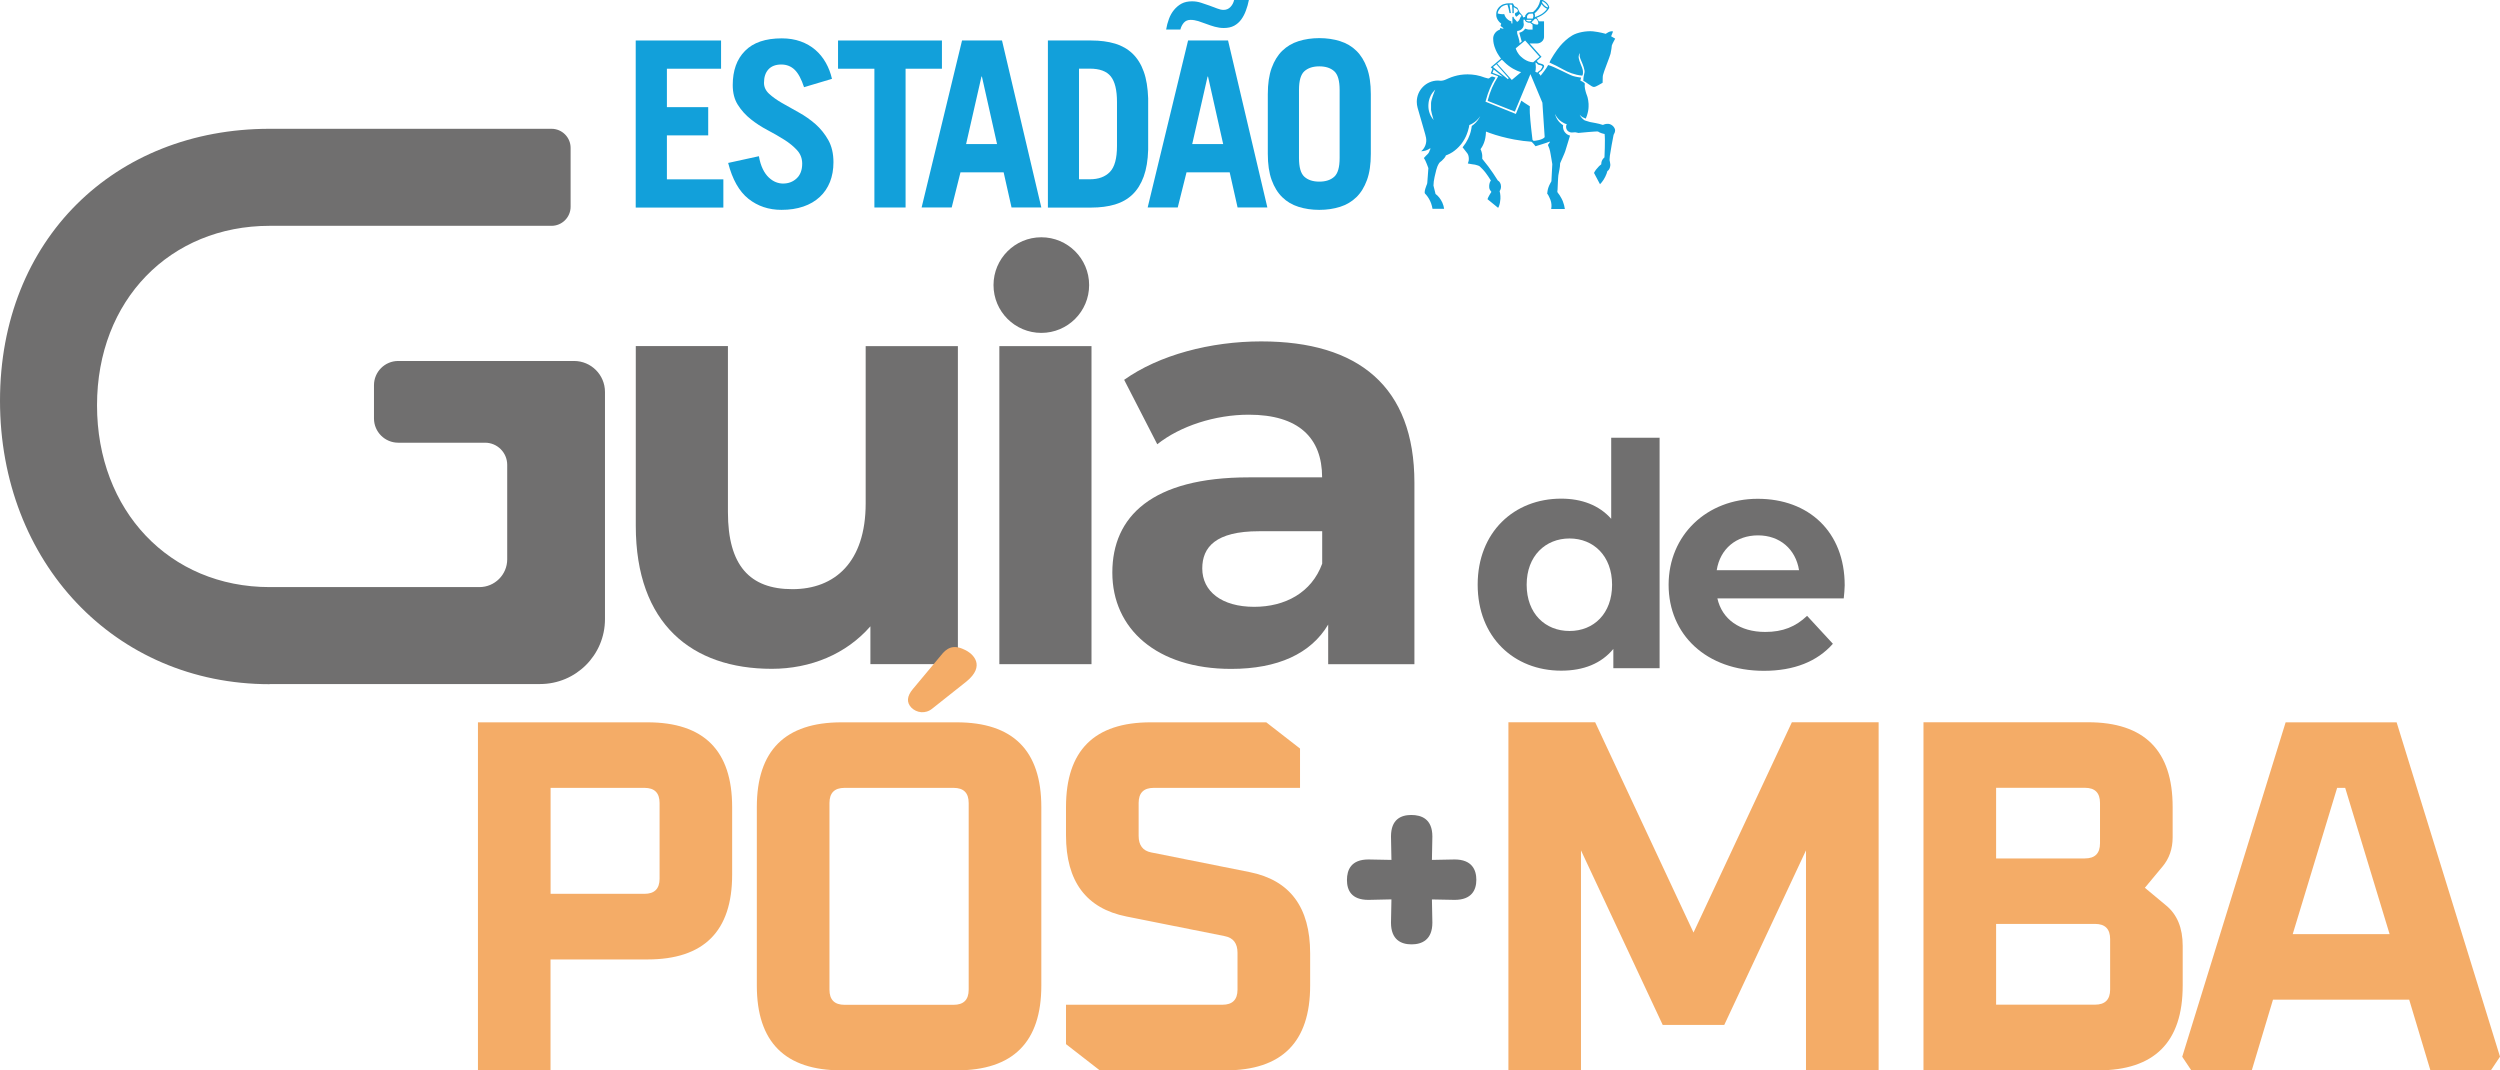 <?xml version="1.0" encoding="UTF-8"?>
<svg id="Camada_2" data-name="Camada 2" xmlns="http://www.w3.org/2000/svg" viewBox="0 0 338.32 144.85">
  <defs>
    <style>
      .cls-1 {
        fill: #f4ac67;
      }

      .cls-1, .cls-2, .cls-3 {
        stroke-width: 0px;
      }

      .cls-2 {
        fill: #706f6f;
      }

      .cls-3 {
        fill: #12a0da;
      }
    </style>
  </defs>
  <g id="Camada_2-2" data-name="Camada 2">
    <g>
      <g>
        <path class="cls-3" d="m218.13,6.12c0,.09-.09.78-.18,1.16-.09.38-.96,2.52-1.02,2.88-.07.35-.01.42-.05,1.04-.26.12-.87.57-1.19.57s-1.09-.73-1.42-.82c0-.9.23-.98.15-1.45-.1-.56-.38-1.12-.56-1.57-.18-.44-.04-.6-.07-.73,0,0-.21.26-.14.67.08.5.48,1.25.54,1.58.06.33.04.71-.08.79-1.07-.12-1.86-.45-2.55-.83-.7-.39-1.28-.69-1.87-.94.11-.41,1-1.74,1.43-2.24.43-.5.98-1.04,1.66-1.44.69-.41,1.9-.63,2.79-.55.88.09,1.74.34,1.74.34,0,0,.56-.46.98-.32-.12.32-.26.65-.26.65l.55.32s-.44.8-.44.89m-24.84,8.24c0,.71.27,1.36.69,1.87,0,0,0,.01.01.01-.15-.47-.34-1.27-.34-1.36v-.91c0-.44.42-1.5.57-1.85,0,0,0,0,0,0,0,0-.02.02-.03.03-.23.23-.43.49-.58.78-.01.02-.02.05-.03.07-.16.33-.26.7-.28,1.08,0,.07-.01.15-.01.22,0,.02,0,.03,0,.05m15.12-4.83s.07-.05.11-.11c.1-.15.21-.37.21-.38,0-.24-.5-.21-.61-.3-.11-.09-.16-.21-.32-.28v.03s-.01.1-.01.16c.03.15.04.31.04.47s-.03.53-.07.6c0,0,.25.1.27.12.13-.12.23-.24.37-.31m-.06-1.84l-1.96-2.2-1.27,1.06.05.16c.04.11.09.21.15.32.06.11.13.21.21.32.08.11.18.22.29.32.02.02.03.03.05.04.3.28.63.48.96.6.22.08.44.12.65.13l.87-.74h0Zm-.95-3.64v-.58c0-.1-.02-.15-.06-.19-.07-.03-.14-.08-.21-.14-.02-.02-.04-.04-.06-.06-.14.03-.28.01-.4-.05-.06-.02-.15-.06-.19-.11-.08-.06-.1-.14-.12-.24-.06,0-.13,0-.19-.02v.37s0,0,0,0c0,.02,0,.03.01.05.02.07.03.15.03.22,0,.19-.06.37-.16.51-.16.23-.43.38-.73.39-.02.09,0,.23,0,.33.01.1.12.37.16.52.08.27.16.54.16.82l.29-.24c-.06-.23-.13-.47-.2-.71-.05-.16-.09-.33-.13-.48.36-.08.64-.29.79-.55.18.05.44.14.5.13h.51,0Zm.73-.75c.08-.08.06-.27-.09-.59-.05-.06-.13-.15-.18-.19-.12.06-.16.06-.2.08-.04.06-.07.11-.1.15-.03.03-.09.02-.12.04-.06.16-.16.2-.19.24.02.06.29.2.38.24.1.04.42.11.5.04m.38-1.33c.36-.21.66-.49.86-.79-.06-.02-.12-.05-.18-.08-.11-.06-.23-.16-.34-.26-.1-.1-.18-.2-.24-.29-.17.45-.5.89-.95,1.27.02.04.04.08.05.12,0,.02,0,.03,0,.04.02.1.02.22,0,.33.29-.08.56-.2.79-.34m.98-.98s0,0,0,0c0,0,.01-.02.01-.04,0-.09-.11-.28-.3-.47-.09-.09-.19-.16-.27-.22-.1-.06-.19-.09-.24-.07,0,0-.01,0-.01,0,0,0,0,.01,0,.02,0,.02,0,.04,0,.08.03.1.13.26.29.41.22.21.44.33.51.28m-2.05.85s-.5.04-.5.04c0,0-.24.17-.27.32-.01.07,0,.25,0,.31l.77.02c.16-.33.07-.58,0-.68m-.55,1.06c.41.03.38-.21.38-.21h-.7s-.09.18.32.21m-1.02-.83c-.06-.06-.13-.12-.22-.17-.09.08-.2.19-.31.28,0,0,0,0-.01,0-.04.04-.09.07-.13.09-.08-.08-.14-.19-.16-.28,0-.03-.01-.05-.01-.08,0-.1.04-.15.1-.18.07-.03.15-.05.24-.11,0-.05.03-.11.08-.16-.03-.1-.14-.24-.14-.24,0,0-.11-.06-.21-.12-.1-.06-.2-.11-.24-.14,0,.13.01.21.01.31v.03c0,.06,0,.11,0,.17,0,.1,0,.21,0,.31h-.18s0-.07,0-.1c0-.06,0-.11,0-.17,0-.06,0-.12,0-.18-.01-.23-.03-.46-.05-.67-.02,0-.05-.01-.08-.02-.04,0-.09-.01-.14-.02h-.02s-.07,0-.1,0c0,.03.07.49.09.57,0,.04.09.53.09.56h0v.02h-.18c-.04-.21-.08-.41-.13-.61-.04-.18-.1-.36-.15-.53-.15.02-.34.06-.48.12,0,0-.01,0-.01,0-.11.05-.21.11-.3.17-.02.01-.03.02-.04.03-.06.06-.12.14-.18.2-.08.11-.15.22-.2.29-.03.04-.03.1-.06.16-.01.03-.02.07-.03.1,0,.04-.01.07-.02.11h0s.02.01.03.02c.06.02.11.03.17.04.14.03.29.05.44.05.01,0,.03,0,.04,0,.07,0,.14,0,.21-.01h0c.05.21.16.41.33.6.13.14.28.25.44.32.04.02.08.03.12.04.02,0,.04.02.07.02,0,.04,0,.07,0,.11,0,.06,0,.11,0,.16l.14.02s0-.1,0-.14c0-.02,0-.04,0-.06v-.09c0-.06,0-.12,0-.18v-.1c0-.06,0-.12,0-.18v-.03s0-.04,0-.06v-.06h.18v.16s.03.03.04.04c0,0,0,0,0,0,.06.07.13.15.19.22.02.02.04.05.06.06,0,0,.01,0,.01.01,0,0,.01.02.02.03.05.06.09.11.14.17.06-.04.11-.07.15-.11.05-.04.08-.08.11-.12.02-.02.03-.05.04-.07.02-.03.04-.06.05-.1,0-.02.02-.04.03-.07,0-.01.01-.02.01-.03.02-.05.04-.09.06-.13.02-.04.03-.07.06-.1.02-.03.05-.05.09-.07-.01-.04-.04-.08-.07-.12m-2.41,6.21s-.07-.07-.1-.11c-.02-.03-.04-.05-.07-.07,0,0,0-.01-.01-.02l-.65.54,1.99,2.22.08-.07,1.18-.99c-.37-.1-.74-.26-1.1-.47-.4-.23-.79-.52-1.15-.87,0,0-.01-.02-.02-.03-.03-.03-.05-.05-.08-.08-.02-.02-.04-.04-.06-.06m-1.41.81h0s.59.48.59.48l1.44,1.17.11-.13-1.47-1.66-.04-.04s-.01,0,0-.01l-.16-.18-.45.37h0Zm-.06.79h.02s1.29.5,1.29.5l.1.04-1.19-.95-.05-.04-.17.45Zm-9.01,8.7c-.05-.22-.1-.45-.16-.63l-.4-1.39-.56-1.95h0c-.07-.25-.11-.52-.11-.8,0-1.59,1.28-2.88,2.87-2.88.14,0,.28.01.41.03.1-.01.19-.02.28-.04.03,0,.08-.02.13-.04.03-.01.07-.02.1-.03.06-.02.12-.05.19-.08.11-.05.22-.1.32-.14.5-.22,1.04-.38,1.62-.47.31-.04.62-.07.95-.07.39,0,.77.04,1.14.1.42.08.82.19,1.2.34.22.07.41.12.45.12.25,0,.27-.26.58-.26.09,0,.29.1.42.15,0,0-.04.06-.04.06-.54.86-.97,1.87-1.26,2.98,0,.02-.01.04-.02.06-.01.05-.02.1-.04.15,0,0,4.1,1.65,4.11,1.66.03-.07.74-1.8.74-1.8,0,0,.75.53,1.15.76-.02.21-.01.55,0,.94.07,1.22.29,3.04.36,3.6.06.07.1.14.2.14s1.16-.11,1.45-.5l-.18-2.69-.13-1.97-1.4-3.35-.22-.52-.41.99-1.7,4.08-3.67-1.45s0-.02,0-.03c0,0,0,0,0-.01,0-.02,0-.03.01-.05.3-1.17.76-2.22,1.34-3.11.02-.05.03-.07.03-.07,0-.08,0-.07-.02-.08l-.96-.36.25-.64-.24-.19.06-.06.24-.2.37-.31.45-.38.2-.17.07-.06-.09-.12s-.15-.19-.21-.3c-.15-.23-.29-.46-.39-.7-.07-.16-.13-.31-.18-.46-.03-.08-.05-.14-.05-.17-.06-.2-.1-.4-.12-.59-.02-.12-.02-.23-.02-.34v-.05c0-.23.07-.44.18-.62.03-.06.08-.12.13-.18,0,0,.02-.02.02-.02.04-.04.08-.08.12-.12.08-.07.18-.13.28-.18.08-.04.15-.08.2-.09,0,0,0,0,0,0,0-.06,0-.11,0-.19.04,0,.08.01.12.02.11.02.22.04.32.08,0,0,.01,0,.02,0-.03-.21-.28-.25-.36-.37-.02-.02-.03-.05-.03-.08,0-.03.01-.06.02-.08.02-.04.06-.07.06-.13,0-.03,0-.05-.02-.06,0-.02-.02-.04-.04-.05,0,0,0,0,0,0-.02-.01-.03-.02-.04-.03-.02-.02-.04-.03-.06-.04-.02-.02-.05-.05-.07-.07-.21-.22-.36-.48-.42-.77,0-.02,0-.04-.01-.07,0-.03,0-.06,0-.09,0-.1,0-.19,0-.29,0-.03,0-.06.01-.09.06-.33.24-.61.48-.82.07-.06.14-.11.22-.16,0,0,.01,0,.02-.01.08-.05.19-.11.29-.13.02,0,.04-.01.05-.02.01,0,.02,0,.03,0,.09-.03.18-.05.28-.07.08-.01.17-.02.26-.02.06,0,.11,0,.17,0,.02,0,.05,0,.07,0,.02,0,.04,0,.06,0,.04,0,.09,0,.14,0,.05,0,.1,0,.16,0,.01.02.03.04.04.06,0,0,.01.02.01.02.05.08.08.16.11.21,0,0,0,.01.01.02.01.02.03.04.04.06.15.13.39.17.44.29.06.12.26.54.26.54,0,0,.44.49.44.51,0,.09,0,.14.06.2.11-.03.25-.08.26-.09,0-.04,0-.17.02-.2,0-.02.31-.42.47-.4.04,0,.58-.04.58-.04.54-.45.83-.96.94-1.51h0s0-.03,0-.04c0-.03.02-.05.04-.06.05-.05.13-.06.22-.04.07.02.15.04.24.09.12.07.24.16.36.27.04.04.07.07.1.1.07.08.13.17.18.25.1.17.13.32.09.41,0,0,0,.01-.01.02-.3.52-.88.99-1.63,1.27,0,0-.06.03-.05.03.15.15.24.31.29.47h.71v2.03h0s0,.07,0,.1c0,.03,0,.06-.01.09,0,.02,0,.04-.01.06-.02.09-.06.18-.11.26-.01.02-.02.03-.03.05-.15.2-.38.35-.65.39-.05,0-.1.01-.15.01h-.99s1.61,1.81,1.61,1.81c0,0-.48.39-.64.55,0,.01.18.25.25.29.11.06.79.12.74.45,0,.02,0,.06-.03.11-.04.13-.21.35-.28.45-.11.14-.34.16-.42.4.11.07.23.22.25.32.25-.3.79-.99,1.03-1.46.83.21,2.82,1.32,3.34,1.48.44.14,1.13.22,1.13.22-.04.13-.11.29-.11.38,0,.05.16.09.34.2.07.05.19.13.26.22-.07.51.08.97.19,1.34.06.14.11.29.16.45.02.05.03.1.04.15.02.11.05.23.07.35.02.15.04.31.05.46,0,.04,0,.08,0,.12v.17s0,.07,0,.11c0,.19-.03.38-.06.57,0,.04-.02.08-.03.13-.01.06-.02.12-.04.17-.05.22-.12.42-.2.61-.01.02-.02.04-.03.06,0,.02-.01.03-.01.04,0,0,0,.01,0,.02-.02,0-.04-.01-.06-.02-.12-.04-.25-.1-.36-.16-.07-.05-.15-.09-.21-.15-.07-.06-.14-.12-.2-.19.12.26.3.48.52.65.04.03.08.06.12.09.03.01.06.03.09.04,0,0,.55.17.65.2.32.07,1.14.18,1.73.39.09.03.27-.18.78-.14.51.05.91.55.9.89-.01.34-.16.43-.21.62-.06.25-.46,2.43-.5,2.81-.03.24-.04.59-.04.59,0,.03.1.44.1.58,0,.03,0,.05,0,.07,0,.06,0,.13-.02.19-.04.29-.18.52-.38.65,0,.01,0,.03-.01.04-.03.11-.07.21-.1.32-.22.58-.54,1.07-.89,1.42v-.02s-.8-1.51-.8-1.51v-.02c.14-.29.36-.58.63-.85.03-.04.07-.07.1-.1.08-.07.16-.14.25-.21,0-.02,0-.05,0-.07,0-.3.13-.57.33-.77.03-.03.06-.06.1-.09,0-.06.12-2.34.02-3.17-.17-.02-.65-.15-.89-.33-.08-.06-2.58.18-2.66.19-.07,0-.29-.09-.43-.09-.14,0-.38.03-.47.03-.17,0-.33-.06-.46-.15-.14-.1-.24-.25-.28-.42-.01-.04-.02-.08-.02-.12v-.06s0-.02,0-.02c0-.03,0-.05,0-.08,0-.03,0-.05.01-.08.02-.07.05-.13.08-.19-.14-.04-.27-.09-.4-.16-.12-.06-.24-.13-.35-.21-.27-.19-.5-.44-.68-.72-.06-.1-.12-.2-.16-.3.15.64.55,1.18,1.1,1.53,0,.05-.01.11-.02.16,0,.1,0,.2.03.3.04.21.15.41.29.56.16.18.38.32.63.38-.2.74-.64,2-.64,2.09s-.7,1.64-.7,1.65c0,.58-.17,1.15-.24,1.63-.02.13-.03.25-.03.36,0,.09-.05.68-.08,1.62,0,.08-.03.09-.03.19,0,.08.03.15.08.22,0,0,0,0,.01.01.03.04.07.09.1.13.04.06.09.12.13.18.09.14.18.29.26.45.04.08.08.16.11.23.02.04.04.09.05.11.14.35.23.71.28,1.06h-1.85c.02-.11.03-.21.04-.33.02-.39-.07-.82-.28-1.22-.12-.23-.14-.35-.3-.52.02-.16.04-.46.15-.8.1-.34.42-.88.42-.88,0,0,.12-2.23.12-2.32,0-.09-.16-.9-.22-1.31-.01-.03-.09-.73-.36-1.24-.04-.08.2-.31.27-.45l-.05-.04s-.02,0-.03,0c-.1.08-1.88.62-1.88.62,0,0-.39-.51-.55-.61-.74-.05-1.52-.15-2.34-.3-1.21-.23-2.33-.53-3.27-.87-.18-.07-.36-.14-.53-.2,0,0-.01.02-.02.03v.09c0,.12-.01.25-.03.37-.05.5-.18.96-.37,1.34-.09.2-.2.36-.31.51,0,.02-.02.03-.02.04.08.15.14.33.18.52.03.11.04.23.05.35,0,.15,0,.3,0,.43,1.26,1.52,1.93,2.68,2.09,2.91,0,0,0,.01.01.02.26.13.44.45.44.83,0,.11-.02.21-.04.3-.03.12-.09.22-.15.31.03.11.05.21.07.32.04.23.05.47.04.71v.02c-.02.37-.09.71-.21,1.03-.03.07-.06.13-.1.19l-1.41-1.15-.03-.03c.06-.16.13-.33.23-.49.07-.15.22-.36.3-.49-.13-.16-.28-.33-.3-.62,0-.04,0-.08,0-.12,0-.03,0-.08,0-.11.02-.28.1-.53.23-.69-.17-.3-.59-.89-.72-1.06-.22-.3-.62-.7-.81-.87-.11-.09-.55-.2-.63-.22.03,0-.02,0,0,0-.1-.01-.43-.06-.43-.06l-.5-.09h-.03s.12-.39.12-.39c0,0,0-.01,0-.03.02-.15.02-.3,0-.43-.01-.11-.04-.21-.07-.3-.01-.03-.03-.06-.04-.09-.02-.04-.04-.08-.06-.11,0,0-.01-.02-.02-.03-.17-.23-.58-.75-.64-.82.01-.01.03-.03.04-.05,0,0,.01-.02.02-.02.26-.32.49-.68.68-1.07.09-.19.17-.38.24-.58.09-.24.15-.5.2-.76.03-.12.05-.24.06-.37,0-.01,0-.02,0-.03.08-.06.16-.12.24-.18.22-.17.42-.38.58-.61.1-.14.2-.29.28-.45.02-.03.03-.07.05-.1-.02.03-.04.06-.06.09-.27.38-.61.7-1.02.93-.01,0-.03.01-.04.02-.03.02-.07.04-.11.06-.08.04-.16.08-.25.11-.02.12-.04.23-.06.34-.04.17-.08.32-.13.48-.04.14-.09.27-.14.4-.08.22-.18.43-.29.63-.13.24-.27.46-.43.67-.04.05-.08.1-.12.15-.32.39-.69.72-1.09.99-.23.15-.46.27-.7.37-.07.03-.14.06-.21.08-.05.23-.36.55-.57.74-.1.08-.28.2-.35.32-.19.29-.31.63-.38.9-.15.52-.34,1.48-.34,1.57s-.04.47-.04.56.27.99.27,1.09c0,0,0,.01,0,.03.37.27.7.68.93,1.18.13.28.2.57.24.84h-1.57c-.04-.24-.1-.49-.19-.74-.16-.44-.39-.82-.64-1.12-.06-.07-.12-.14-.19-.21-.02-.04-.04-.09-.04-.15,0,0,0-.02,0-.03,0-.26.15-.68.25-.94.04-.1.1-.2.1-.3,0-.09.16-1.95.15-2.02-.03-.03-.32-.98-.61-1.36.11-.14.21-.25.3-.33.23-.22.39-.33.5-.73.02-.08.08-.09.08-.18,0-.05,0-.07-.02-.09-.34.25-.77.41-1.23.41h0c.53-.43.8-1.14.66-1.85,0-.03-.01-.06-.02-.09"/>
        <g>
          <path class="cls-3" d="m86.03,28.08V5.48h11.55v3.82h-7.33v5.2h5.59v3.82h-5.59v5.95h7.64v3.82h-11.86Z"/>
          <path class="cls-3" d="m108.8,11.77c-.35-1.06-.76-1.84-1.25-2.32-.49-.48-1.1-.72-1.83-.72s-1.33.22-1.73.66c-.4.44-.6,1.04-.6,1.82,0,.56.23,1.06.7,1.49.47.43,1.05.84,1.74,1.24.69.4,1.45.82,2.26,1.27.81.45,1.57.98,2.26,1.58.69.61,1.27,1.33,1.74,2.16.47.84.7,1.84.7,3.01,0,.98-.16,1.87-.47,2.66-.32.79-.77,1.47-1.38,2.03-.6.56-1.34,1-2.22,1.3-.88.3-1.86.45-2.96.45-1.73,0-3.22-.5-4.48-1.5-1.25-1-2.17-2.62-2.74-4.85l4.16-.91c.12.69.3,1.27.53,1.74.23.47.5.85.81,1.14.31.29.63.5.96.63.34.13.66.19.96.19.73,0,1.35-.23,1.85-.7.5-.47.75-1.13.75-1.99,0-.71-.23-1.32-.7-1.83-.47-.51-1.05-.99-1.74-1.42-.69-.44-1.45-.87-2.26-1.3-.82-.43-1.57-.92-2.26-1.47-.69-.55-1.27-1.19-1.74-1.93-.47-.73-.7-1.63-.7-2.69,0-1.96.55-3.51,1.67-4.63,1.11-1.13,2.77-1.69,4.97-1.69.94,0,1.78.14,2.54.41.75.27,1.42.65,1.99,1.14.57.49,1.04,1.07,1.42,1.74.38.67.66,1.4.84,2.19l-3.79,1.13Z"/>
          <path class="cls-3" d="m127.47,5.48v3.82h-4.92v18.78h-4.22V9.3h-4.92v-3.82h14.06Z"/>
          <path class="cls-3" d="m124.72,28.08l5.47-22.6h5.41l5.32,22.6h-4.03l-1.07-4.76h-5.84l-1.19,4.76h-4.06Zm6.02-8.58h4.19l-2.05-9.14h-.06l-2.08,9.14Z"/>
          <path class="cls-3" d="m141.81,5.48h5.87c1.2,0,2.27.14,3.21.42.94.28,1.73.74,2.38,1.36.65.63,1.16,1.44,1.51,2.43.36.99.55,2.2.6,3.62v6.95c-.04,1.42-.24,2.62-.6,3.62-.36.99-.86,1.8-1.51,2.43-.65.63-1.45,1.08-2.38,1.36-.94.28-2.01.42-3.21.42h-5.87V5.48Zm4.22,18.78h1.47c1.16,0,2.06-.33,2.7-.99.64-.66.96-1.83.96-3.52v-5.95c0-1.61-.28-2.76-.84-3.46-.56-.7-1.5-1.05-2.83-1.05h-1.47v14.97Z"/>
          <path class="cls-3" d="m155.31,28.08l5.47-22.6h5.41l5.32,22.6h-4.03l-1.07-4.76h-5.84l-1.19,4.76h-4.06ZM169.01,0c-.1.5-.23.98-.4,1.42-.16.45-.37.85-.63,1.21-.26.36-.58.64-.96.85-.39.21-.86.31-1.41.31-.41,0-.81-.06-1.21-.17-.4-.11-.78-.24-1.15-.38-.37-.14-.73-.26-1.08-.38-.36-.11-.71-.17-1.05-.17-.39,0-.69.13-.92.39-.22.26-.38.57-.46.92h-1.93c.08-.5.21-.98.38-1.44.17-.46.4-.87.69-1.22.29-.35.63-.64,1.02-.85.4-.21.87-.31,1.42-.31.41,0,.81.06,1.21.19.4.13.78.26,1.15.39.37.14.71.27,1.04.39.33.13.61.19.86.19.37,0,.68-.13.93-.39.25-.26.42-.58.5-.95h1.99Zm-7.67,19.5h4.19l-2.05-9.14h-.06l-2.08,9.14Z"/>
          <path class="cls-3" d="m171.57,12.74c0-1.4.17-2.58.52-3.54.35-.96.83-1.74,1.44-2.33.61-.59,1.34-1.03,2.2-1.3.86-.27,1.79-.41,2.81-.41s1.96.14,2.81.41c.86.27,1.59.7,2.2,1.3.61.59,1.09,1.37,1.44,2.33.35.96.52,2.14.52,3.54v8.08c0,1.4-.17,2.58-.52,3.54-.35.96-.83,1.74-1.44,2.33-.61.59-1.34,1.03-2.2,1.3-.86.27-1.79.41-2.81.41s-1.96-.14-2.81-.41c-.86-.27-1.59-.7-2.2-1.3-.61-.59-1.09-1.37-1.44-2.33-.35-.96-.52-2.14-.52-3.54v-8.08Zm4.22,8.64c0,1.25.24,2.1.73,2.54.49.44,1.16.66,2.02.66s1.53-.22,2.02-.66c.49-.44.73-1.28.73-2.54v-9.2c0-1.25-.24-2.1-.73-2.54-.49-.44-1.16-.66-2.02-.66s-1.53.22-2.02.66c-.49.44-.73,1.28-.73,2.54v9.2Z"/>
        </g>
      </g>
      <path class="cls-2" d="m188.24,124.85l.06-3.14-3.11.07c-2.33,0-2.91-1.33-2.91-2.69s.55-2.78,2.91-2.78l3.11.06-.06-3.17c0-2.33,1.36-2.91,2.75-2.91s2.85.55,2.85,2.91l-.06,3.17,3.07-.06c2.33,0,2.94,1.39,2.94,2.75s-.61,2.72-2.94,2.72l-3.07-.06.06,3.14c0,2.33-1.42,2.94-2.82,2.94s-2.78-.61-2.78-2.94Z"/>
      <g>
        <path class="cls-2" d="m224.59,59.25v31.18h-6.26v-2.61c-1.64,1.98-4.03,2.94-7.06,2.94-6.39,0-11.3-4.54-11.3-11.64s4.92-11.64,11.3-11.64c2.77,0,5.13.88,6.77,2.73v-10.97h6.56Zm-6.43,19.88c0-3.91-2.52-6.26-5.76-6.26s-5.8,2.35-5.8,6.26,2.52,6.26,5.8,6.26,5.76-2.35,5.76-6.26Z"/>
        <path class="cls-2" d="m249.51,80.98h-17.1c.63,2.82,3.03,4.54,6.47,4.54,2.4,0,4.12-.71,5.67-2.18l3.49,3.78c-2.1,2.39-5.25,3.66-9.33,3.66-7.82,0-12.9-4.92-12.9-11.64s5.17-11.64,12.06-11.64,11.77,4.45,11.77,11.72c0,.5-.08,1.22-.13,1.76Zm-17.19-3.82h11.14c-.46-2.86-2.61-4.71-5.55-4.71s-5.13,1.81-5.59,4.71Z"/>
      </g>
      <g>
        <g>
          <path class="cls-2" d="m117.15,46.84v21.28c0,7.93-4.15,11.61-9.92,11.61s-8.72-3.21-8.72-10.41v-22.49h-12.47v24.33c0,13.28,7.6,19.35,18.4,19.35,5.27,0,10.08-2,13.35-5.75v5.12h11.84v-43.04h-12.47Z"/>
          <path class="cls-2" d="m135.24,46.84v43.04h12.47v-43.04h-12.47Z"/>
          <path class="cls-2" d="m170.69,46.2c-6.88,0-13.84,1.84-18.56,5.2l4.48,8.72c3.12-2.48,7.84-4,12.39-4,6.72,0,9.92,3.12,9.92,8.48h-9.92c-13.11,0-18.47,5.29-18.47,12.89s6,13.03,16.08,13.03c6.32,0,10.8-2.07,13.13-6v5.36h11.67v-24.55c0-13.04-7.6-19.13-20.71-19.13Zm8.24,30.08c-1.43,3.93-5.03,5.84-9.2,5.84-4.39,0-7.03-2.08-7.03-5.2,0-2.88,1.83-5.03,7.67-5.03h8.56v4.39Z"/>
        </g>
        <path class="cls-2" d="m36.49,92.59C15.51,92.59,0,76.05,0,54.23S15.51,17.43,36.49,17.43h38.15c1.42,0,2.58,1.16,2.58,2.58v7.97c0,1.42-1.16,2.58-2.58,2.58h-38.15c-13.44,0-23.36,10.03-23.36,24.29s9.82,24.6,23.36,24.6h28.39c2.07,0,3.76-1.68,3.76-3.76v-12.78c0-1.66-1.34-3-3-3h-11.75c-1.81,0-3.28-1.47-3.28-3.28v-4.5c0-1.81,1.47-3.28,3.28-3.28h23.79c2.32,0,4.19,1.88,4.19,4.19v30.75c0,4.85-3.93,8.78-8.78,8.78h-36.6Z"/>
      </g>
      <g>
        <path class="cls-1" d="m204.13,144.84v-47.1h11.74l13.31,28.46,13.31-28.46h11.74v47.1h-9.83v-29.76l-11.06,23.62h-8.33l-11.06-23.62v29.76h-9.83Z"/>
        <path class="cls-1" d="m260.3,144.84v-47.1h22.25c7.65,0,11.47,3.82,11.47,11.47v4.1c0,1.55-.46,2.87-1.37,3.96l-2.39,2.87,2.87,2.39c1.5,1.23,2.25,3.05,2.25,5.46v5.39c0,7.65-3.82,11.47-11.47,11.47h-23.62Zm9.83-28.67h12.01c1.37,0,2.05-.68,2.05-2.05v-5.46c0-1.37-.68-2.05-2.05-2.05h-12.01v9.56Zm0,19.79h13.38c1.36,0,2.05-.68,2.05-2.05v-6.83c0-1.37-.68-2.05-2.05-2.05h-13.38v10.92Z"/>
        <path class="cls-1" d="m295.32,143l13.99-45.25h15.02l13.99,45.25-1.23,1.84h-8.19l-2.87-9.56h-18.43l-2.87,9.56h-8.19l-1.23-1.84Zm14.95-16.59h13.11l-6.01-19.79h-1.09l-6.01,19.79Z"/>
      </g>
      <circle class="cls-2" cx="140.92" cy="38.58" r="6.47"/>
      <g>
        <g>
          <path class="cls-1" d="m64.68,144.85v-47.1h22.93c7.65,0,11.47,3.82,11.47,11.47v9.15c0,7.65-3.82,11.47-11.47,11.47h-13.11v15.02h-9.83Zm9.83-23.89h12.7c1.36,0,2.05-.68,2.05-2.05v-10.24c0-1.37-.68-2.05-2.05-2.05h-12.7v14.33Z"/>
          <path class="cls-1" d="m102.42,133.38v-24.16c0-7.65,3.82-11.47,11.47-11.47h15.56c7.65,0,11.47,3.82,11.47,11.47v24.16c0,7.65-3.82,11.47-11.47,11.47h-15.56c-7.65,0-11.47-3.82-11.47-11.47Zm9.83.55c0,1.37.68,2.05,2.05,2.05h14.74c1.37,0,2.05-.68,2.05-2.05v-25.26c0-1.37-.68-2.05-2.05-2.05h-14.74c-1.37,0-2.05.68-2.05,2.05v25.26Z"/>
          <path class="cls-1" d="m144.26,141.3v-5.33h21.16c1.37,0,2.05-.68,2.05-2.05v-4.98c0-1.27-.57-2.03-1.71-2.25l-13.31-2.66c-5.46-1.09-8.19-4.75-8.19-10.99v-3.82c0-7.65,3.82-11.47,11.47-11.47h15.63l4.57,3.55v5.32h-19.79c-1.37,0-2.05.68-2.05,2.05v4.44c0,1.28.57,2.03,1.71,2.25l13.31,2.66c5.46,1.09,8.19,4.76,8.19,10.99v4.37c0,7.65-3.82,11.47-11.47,11.47h-17l-4.57-3.55Z"/>
        </g>
        <path class="cls-1" d="m123.54,93.24l3.8-4.55c.74-.95,1.61-1.53,3.14-.79,1.24.54,2.94,2.19.29,4.34l-4.59,3.64c-.95.79-2.15.58-2.85-.12-.66-.7-.62-1.53.21-2.52Z"/>
      </g>
    </g>
  </g>
</svg>